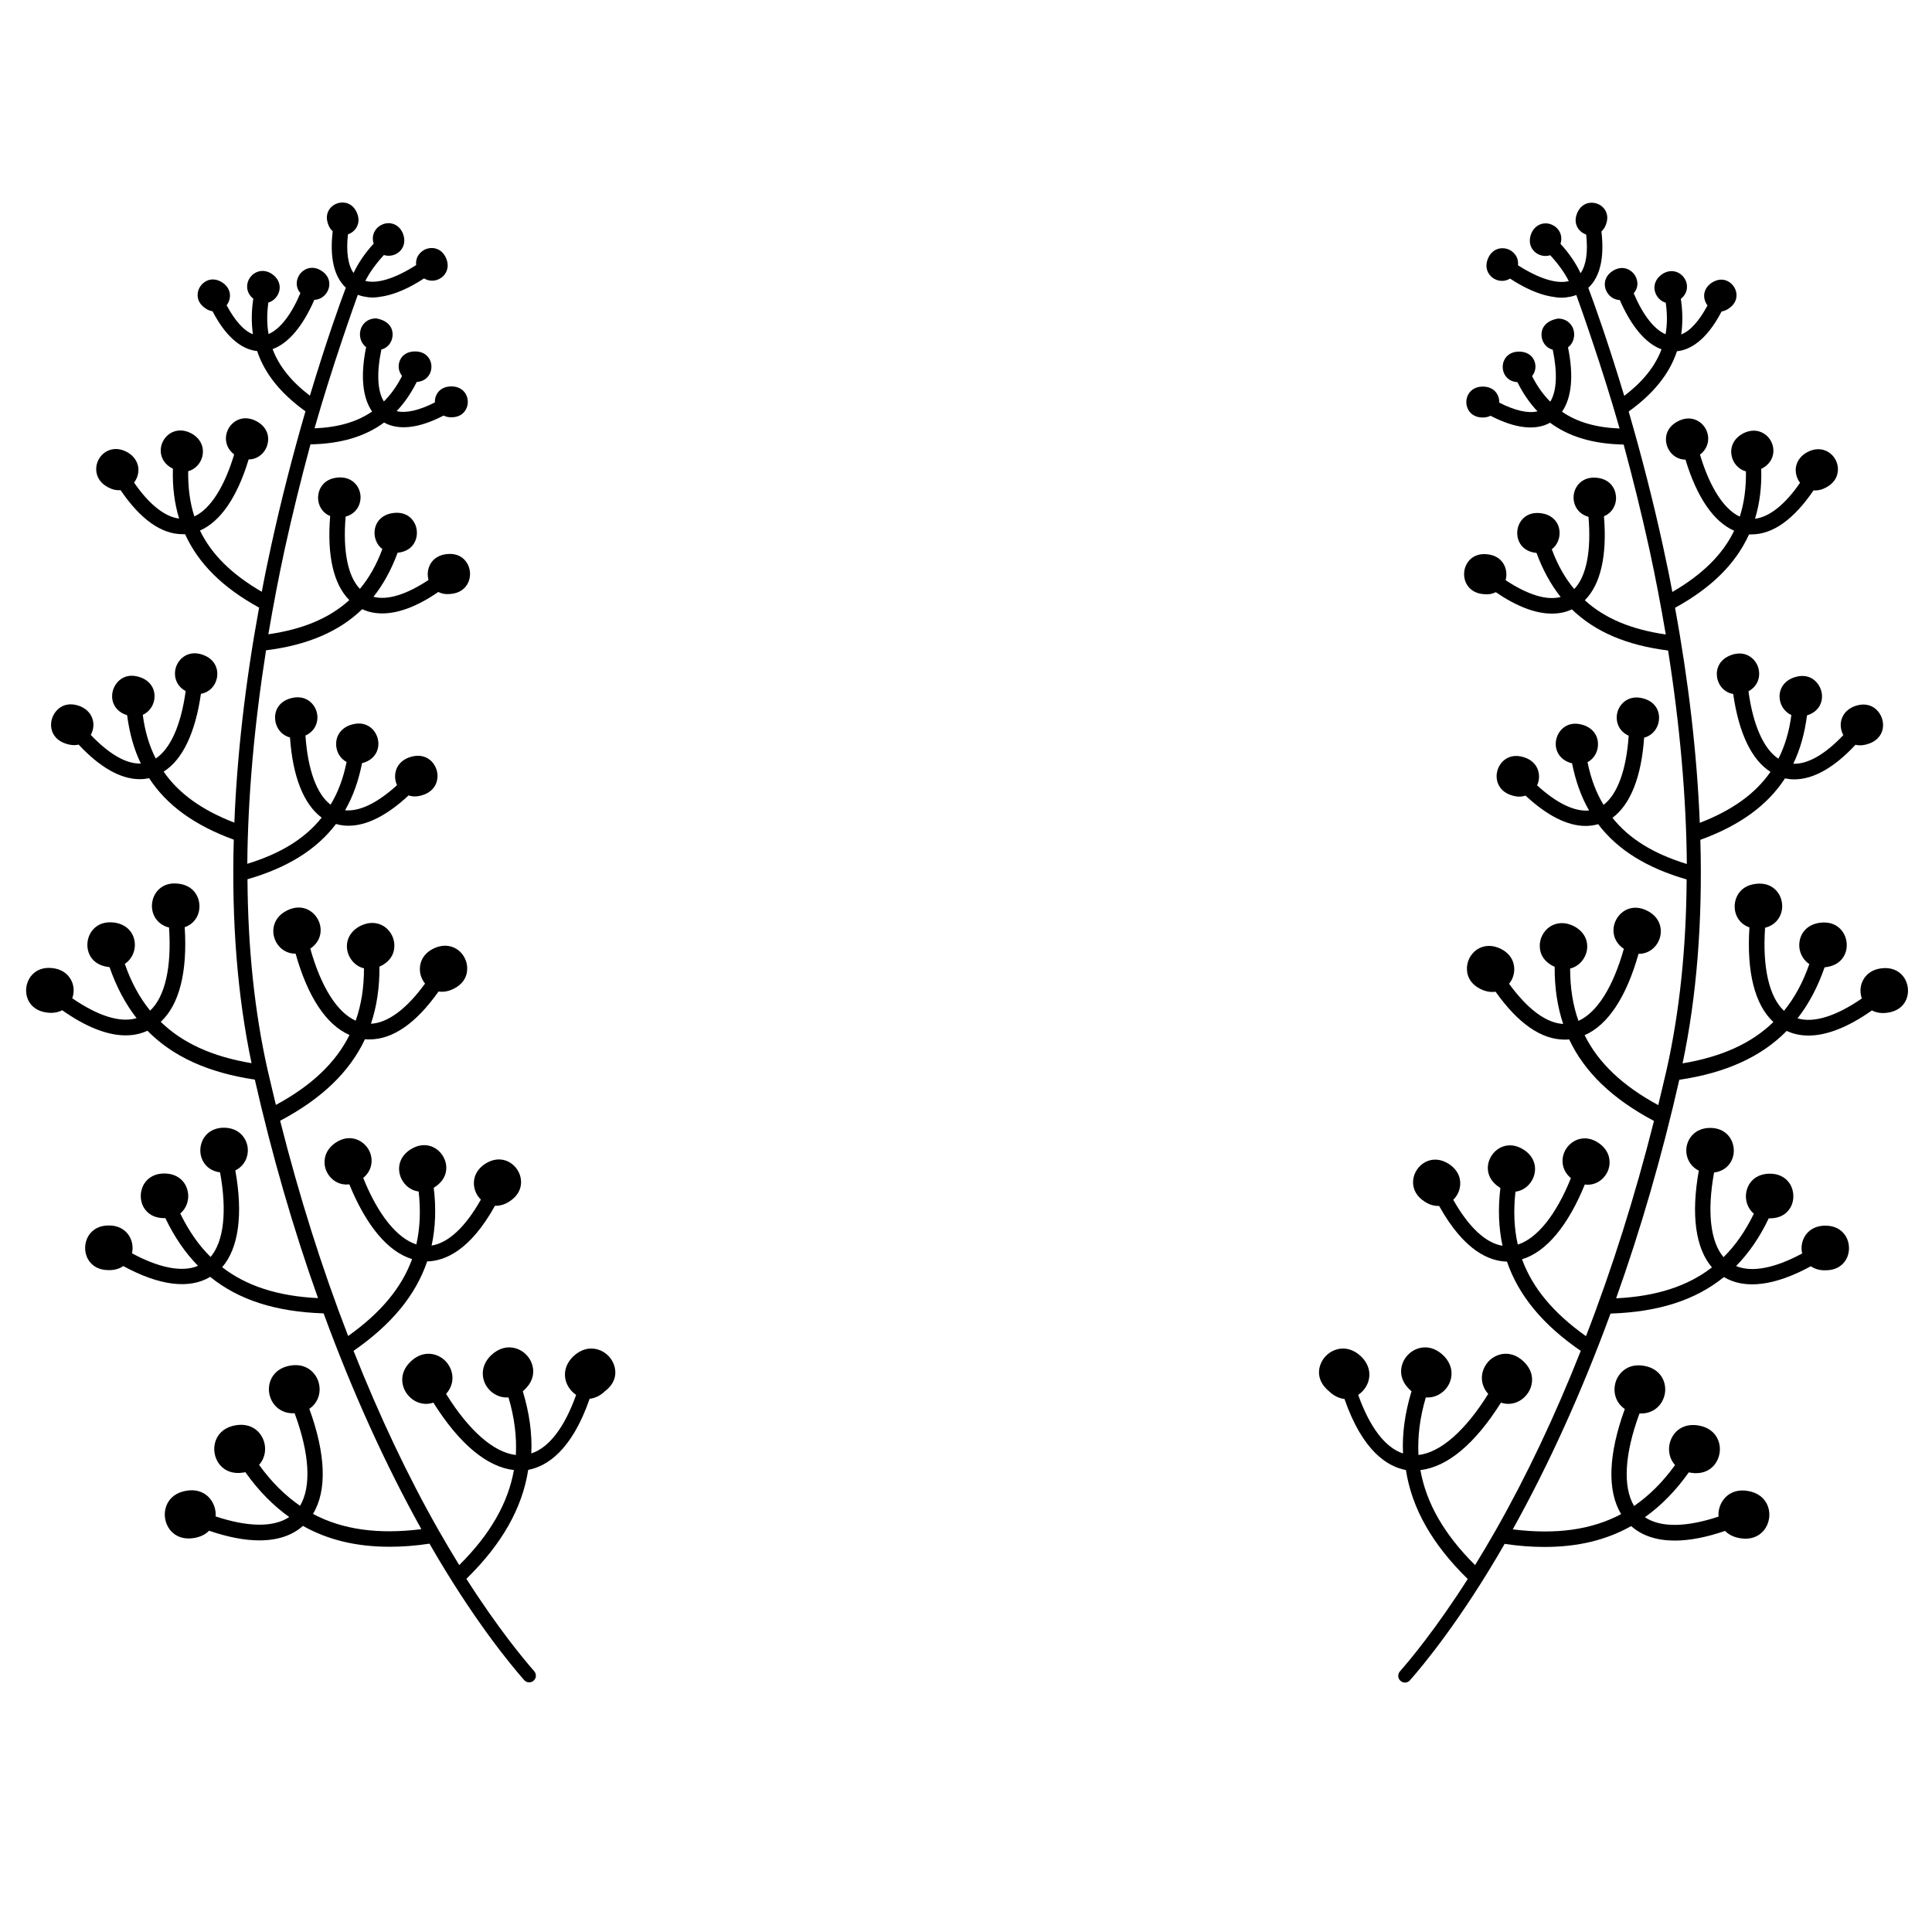 <?xml version="1.0" encoding="utf-8"?>
<!-- Generator: Adobe Illustrator 19.1.0, SVG Export Plug-In . SVG Version: 6.00 Build 0)  -->
<svg version="1.1" id="Layer_1" xmlns="http://www.w3.org/2000/svg" xmlns:xlink="http://www.w3.org/1999/xlink" x="0px" y="0px"
	 width="1000px" height="1000px" viewBox="0 0 1000 1000" style="enable-background:new 0 0 1000 1000;" xml:space="preserve">
<g>
	<path d="M318.2,707.8c-1-4.4-4.4-8-8.7-9.3c-4.4-1.3-8.8-0.1-12.6,3.4c-3.3,3.1-4.9,7-4.4,11c0.4,3.6,2.6,7,5.7,9.1
		c-6,16.8-14,27.3-23.2,30.3c0.5-10.2-1-21-4.4-32.2c0.3-0.2,0.6-0.5,0.8-0.7c3.8-3.5,5.3-7.8,4.3-12.2c-1-4.4-4.4-8-8.7-9.3
		c-4.4-1.3-8.8-0.1-12.6,3.4c-4.5,4.2-5.7,9.8-3.3,14.9c2.3,4.7,7.2,7.5,12.1,7.1c3.1,10.5,4.3,20.3,3.8,29.8
		c-11.4-1.3-24.2-12.5-36.1-31.6c5.1-5.8,3.7-12.8-0.3-17c-4.1-4.2-11.5-5.9-17.9,0.1c-6,5.6-5.1,12.2-2.5,16.2
		c3.2,4.9,8.9,7,14.1,5.2c13.4,21.3,27.7,33.3,41.7,34.9c-3,17-12.2,33.2-28.3,49.2c-3.6-5.9-7.2-11.9-10.6-17.9
		c-16-28.1-30.8-59.4-44.1-93c19.6-13.6,32.1-28.7,38.1-46.3c9-0.2,22.1-5.4,35.1-28.8c2.6,0.1,5.2-0.7,7.6-2.3
		c4-2.6,6.1-6.3,5.9-10.5c-0.2-4.2-2.8-8.1-6.5-10c-3.8-1.9-8.1-1.5-12.1,1.1c-3.5,2.3-5.6,5.6-5.8,9.3c-0.2,3.4,1.1,6.8,3.6,9.2
		c-8,14.2-16.8,22.4-25.5,23.8c2-9.2,2.4-19.3,1.1-29.9c0.2-0.1,0.4-0.3,0.6-0.4c4-2.6,6.1-6.3,5.9-10.5c-0.2-4.2-2.8-8.1-6.5-10
		c-3.8-1.9-8.1-1.5-12.1,1.1c-4.8,3.1-6.8,8-5.4,13.1c1.3,4.6,5.2,8.1,9.7,8.6c1.1,10,0.7,19-1.2,27.4c-10-3.2-19.8-15.3-27.5-34.4
		c5.4-4.5,5.3-11.2,2.2-15.6c-3.1-4.4-9.6-7.2-16.4-2.7c-6.3,4.2-6.6,10.4-5,14.4c2.1,5,6.9,7.9,12,7.2c8.8,21.5,20,34.9,32.5,38.7
		c-5.4,14.8-16.2,27.8-33.1,39.8c-13.6-35.1-25.4-72.6-35.2-111.4c21.5-11.4,35.9-25.2,43.9-42.2c0.8,0.1,1.6,0.1,2.3,0.1
		c12.1,0,24.1-8.3,35.8-24.8c2.5,0.4,5.2-0.1,7.8-1.4c4.3-2.1,6.8-5.6,7-9.8c0.3-4.2-1.8-8.4-5.3-10.7c-3.6-2.3-7.9-2.4-12.2-0.3
		c-3.8,1.9-6.2,4.9-6.8,8.6c-0.6,3.3,0.3,6.8,2.5,9.5c-9.6,13.2-19.2,20.3-28,20.8c3-8.9,4.5-18.9,4.4-29.6c0.2-0.1,0.4-0.2,0.7-0.3
		c4.3-2.1,6.8-5.6,7-9.8c0.3-4.2-1.8-8.4-5.3-10.7c-3.6-2.3-7.9-2.4-12.2-0.3c-5.1,2.6-7.7,7.2-6.9,12.4c0.8,4.7,4.3,8.6,8.7,9.6
		c0,10-1.4,18.9-4.3,27.1c-9.6-4.3-17.9-17.4-23.5-37.3c5.9-3.9,6.5-10.5,3.9-15.2c-2.6-4.8-8.7-8.2-16-4.5
		c-6.8,3.4-7.8,9.6-6.6,13.8c1.5,5.2,6,8.6,11.1,8.5c6.3,22.4,15.9,36.9,27.9,42.1c-7.1,14.3-19.6,26.2-38.1,36.2
		c-1.5-6.3-3-12.5-4.4-18.6c-6.6-29.5-10.1-62.6-10.3-98.2c20.7-6,35.7-15.3,45.8-28.6c2.1,0.6,4.3,0.9,6.5,0.9
		c9.4,0,19.9-5.3,31.1-15.7c2,0.7,4.3,0.7,6.7,0c4.1-1.1,6.9-3.7,7.9-7.3c1-3.6-0.1-7.6-2.7-10.3c-2.7-2.7-6.4-3.6-10.6-2.4
		c-3.6,1-6.2,3.1-7.5,6.1c-1.1,2.7-1.1,5.8,0.2,8.6c-10.2,9.3-19.4,13.7-26.9,13c4.1-7.1,7-15.3,8.8-24.4c0,0,0,0,0,0
		c4.2-1,7.1-3.7,8.1-7.3c1-3.6-0.1-7.6-2.7-10.3c-2.7-2.7-6.4-3.6-10.6-2.4c-4.8,1.3-7.9,4.8-8.2,9.4c-0.3,4.2,1.9,8.2,5.4,10
		c-1.7,8.4-4.4,15.7-8.3,22.1c-7.2-5.5-11.8-18.1-13-35.8c5.6-2.5,7.1-8.1,5.7-12.6c-1.5-4.6-6.2-8.6-13.2-6.7
		c-6.4,1.7-8.5,6.6-8.2,10.7c0.3,4.7,3.4,8.5,7.7,9.6c1.4,20.3,7.1,34.6,16.4,41.5c-8.6,10.8-21.2,18.6-38.5,23.9
		c0.3-34.6,3.6-71.8,9.7-110.5c21.5-2.7,37.8-9.7,49.8-21.3c3.1,1.5,6.6,2.2,10.4,2.2c8.4,0,18.2-3.7,29-11.1c1.9,1,4.1,1.3,6.6,1
		c4.2-0.4,7.4-2.6,8.9-6c1.5-3.4,1.1-7.6-1.1-10.6c-2.2-3.1-5.8-4.5-10.1-4c-3.7,0.4-6.6,2.1-8.3,4.9c-1.5,2.5-1.9,5.6-1.1,8.5
		c-11.5,7.6-21.3,10.6-28.5,8.7c5.1-6.4,9.3-14.1,12.5-22.8c0,0,0,0,0,0c4.3-0.4,7.6-2.5,9.1-6c1.5-3.4,1.1-7.6-1.1-10.6
		c-2.2-3.1-5.8-4.5-10.1-4c-5,0.6-8.6,3.5-9.6,8c-0.9,4.1,0.7,8.4,3.8,10.7c-3,8.1-6.8,14.8-11.6,20.6c-6.3-6.5-8.9-19.7-7.4-37.4
		c5.9-1.6,8.3-6.9,7.6-11.6c-0.7-4.7-4.8-9.4-12-8.6c-6.6,0.7-9.4,5.3-9.8,9.3c-0.5,4.7,2.1,9,6.2,10.6c-1.7,20.3,1.7,35.3,9.9,43.5
		c-10.2,9.3-23.9,15.1-41.9,17.7c2.5-14.7,5.3-29.5,8.5-44.2c3.9-17.8,8.4-36,13.3-54.1c15.7-0.3,28.2-4,38.1-11.3
		c7.5,4.2,18.1,3,30.8-3.6c1.2,0.6,2.5,0.9,4,0.9c0,0,0,0,0,0c3.3,0,5.9-1.3,7.4-3.8c1.5-2.5,1.5-5.7,0.1-8.2c-1.4-2.5-4.1-4-7.4-4
		c0,0,0,0-0.1,0c-3.4,0-5.4,1.4-6.5,2.6c-1.4,1.6-2.1,3.6-2,5.7c-8.1,4.1-14.9,5.7-19.8,4.5c4-4.2,7.5-9.3,10.4-15.1
		c5-0.3,7.6-4.1,7.6-7.9c0-4-2.9-7.9-8.4-7.9c0,0,0,0-0.1,0c-3.6,0-6.5,1.6-7.8,4.6c-1.2,2.8-0.7,5.8,1.1,8.1
		c-2.7,5.3-5.8,9.6-9.4,13.2c-3.4-5.4-3.8-14.9-1.3-26.9c4.2-1.1,6.1-5.1,5.8-8.5c-0.3-3.6-3-6.6-8.4-7.6c0,0,0,0-0.1,0
		c-4.8,0-7.4,3.2-8.1,6c-0.9,3.3,0.3,7,2.9,8.9c-3,14.7-1.9,26.1,3.1,33.3c-7.8,5.4-17.6,8.2-29.8,8.7c9-31.6,20.3-63.3,22.4-69.1
		c0.4,0.1,1,0.3,1.6,0.5c0.3,0.1,0.7,0.2,1.1,0.3c3.9,0.8,6,0.8,10.8-0.1c6.3-1.2,13.3-4.3,20.8-9.2c2.7,1.7,6.4,1.6,9.1-0.5
		c2.3-1.7,4.2-5.2,2.4-9.7c-2-5-6.4-6.2-9.9-5.2c-3.3,1-6.2,4.2-5.7,8.5c-10.8,6.9-20,9.8-26.3,8.2c2.2-4.4,5.4-8.8,9.6-13.4
		c2.8,0.9,6,0.2,8.2-1.9c2.4-2.3,3-5.7,1.7-9.1c-2-5.1-6.8-6.4-10.5-4.9c-3.5,1.4-6.2,5.2-4.7,10c-4.4,4.8-7.9,9.9-10.4,15.2
		c-2.9-4.1-3.9-11-2.9-20c2-0.7,3.7-2.1,4.6-3.9c0.8-1.5,1.4-3.9,0.1-7.1c-1.2-3-3.5-5-6.4-5.4c-2.9-0.4-5.9,0.8-7.6,3
		c-1.8,2.3-2.1,5.2-0.9,8.3c0.5,1.4,1.3,2.6,2.3,3.5c-1.6,13.7,0.7,23.5,6.8,29.2c-3,7.9-10.1,27.7-18.6,55.9
		c-9.7-7.4-16-15.3-19.3-24.1c8.2-3,15.6-11.8,21.6-25.5c3.2-0.1,6.1-2.2,7.3-5.5c1-2.8,0.6-6.7-3.4-9.4c-4.4-3-8.7-1.6-11.1,1.2
		c-2.2,2.7-2.9,6.9,0,10.2c-4.8,11.3-10.6,18.7-16.5,21.2c-0.9-5.1-0.9-10.4-0.1-16.3c2.8-0.8,5-3.2,5.7-6.2
		c0.7-3.2-0.7-6.4-3.7-8.5c-4.5-3.1-9.2-1.5-11.5,1.8c-2.2,3.1-2.2,7.8,1.7,10.9c-1,6.5-1,12.7-0.2,18.4c-4.7-1.8-9.3-7-13.6-15
		c1.3-1.7,1.9-3.8,1.7-5.8c-0.2-1.6-1-4-3.8-5.9c-2.7-1.8-5.7-2.2-8.3-0.9c-2.6,1.3-4.4,3.9-4.6,6.8c-0.2,2.9,1.2,5.5,3.9,7.3
		c1.2,0.9,2.5,1.4,3.8,1.6c8.2,15.8,17,20,23.1,20.6c3.9,11.7,12.1,21.9,25,31.2c-6.7,23.1-12.7,46.5-17.7,69.4
		c-1.7,7.8-3.4,15.9-4.9,24c-15.5-9-26-19.3-32-31.7c10.6-4.6,19.3-17.3,25.2-36.8c4.5,0,8.4-3.1,9.7-7.6c1.1-3.9,0.2-9.1-5.7-12.2
		c-6.4-3.4-11.9-0.5-14.3,3.6c-2.4,4.1-2.1,9.9,2.8,13.6c-5.1,17-12.4,28.3-20.6,32.1c-2.3-7.1-3.3-14.8-3.2-23.4
		c3.8-1,6.9-4.4,7.5-8.6c0.7-4.5-1.5-8.6-5.9-11c-3.8-2-7.6-2-10.9,0c-3.2,2-5.1,5.7-4.9,9.4c0.2,3.8,2.4,7,6.3,8.9c0,0,0,0,0,0
		c-0.3,9.3,0.8,17.9,3.2,25.8c-7.4-0.9-15.5-7.3-23.3-18.6c1.8-2.4,2.6-5.4,2.1-8.3c-0.6-3.2-2.7-5.9-5.9-7.6c-3.8-2-7.6-2-10.9,0
		c-3.2,2-5.1,5.7-4.9,9.4c0.2,3.8,2.3,6.9,6.1,8.9c2.2,1.2,4.4,1.7,6.5,1.5c10.3,15.1,21.1,22.8,32.1,22.8c0.4,0,0.8,0,1.3,0
		c6.9,15.2,19.4,27.6,38.3,38c-7.1,38.7-11.4,76.2-12.8,111.3c-16.8-6.5-28.8-15.1-36.6-26.4c9.8-6.2,16.4-20.1,19.3-40.3
		c4.4-0.7,7.8-4.3,8.4-9c0.5-4-1.2-9-7.5-11.2c-6.8-2.4-11.8,1.3-13.6,5.8c-1.7,4.4-0.6,10.1,4.8,13c-2.4,17.6-7.9,29.9-15.5,34.9
		c-3.4-6.7-5.6-14.1-6.7-22.6c3.6-1.6,6.1-5.4,6.1-9.6c0-4.6-2.8-8.3-7.6-9.9c-4.1-1.4-7.9-0.8-10.7,1.7c-2.8,2.5-4.2,6.4-3.5,10.1
		c0.7,3.7,3.4,6.6,7.6,7.9c0,0,0,0,0,0c1.2,9.2,3.5,17.6,7.1,25c-7.5,0.3-16.4-4.8-25.9-14.8c1.4-2.6,1.8-5.8,0.8-8.5
		c-1-3-3.5-5.4-7-6.6c-4.1-1.4-7.9-0.8-10.7,1.7c-2.8,2.5-4.2,6.4-3.5,10.1c0.7,3.7,3.4,6.5,7.4,7.8c2.3,0.8,4.6,1,6.7,0.5
		c11.1,11.9,21.8,17.9,31.7,17.9c1.6,0,3.2-0.2,4.8-0.5c9.1,14,23.5,24.4,43.8,31.8c-1.2,42.2,1.9,81.1,9.2,115.7
		c-20.3-3.4-35.7-10.4-47-21.4c9.6-8.9,13.9-25.8,12.4-49c4.9-1.6,8-6.3,7.6-11.7c-0.3-4.4-3.2-9.9-10.8-10.8
		c-8.1-1.1-12.8,4.2-13.6,9.6c-0.9,5.3,1.9,11.4,8.7,13.1c1.4,20.6-2.1,35.8-9.8,43c-5.5-6.8-9.8-14.7-13.1-24.2
		c3.8-2.5,5.9-7.3,5-12c-0.9-5.1-4.9-8.7-10.6-9.4c-4.8-0.6-8.8,0.9-11.4,4.3c-2.5,3.3-3.1,8-1.5,11.8c1.6,3.9,5.2,6.3,9.9,6.9
		c0.3,0,0.5,0.1,0.7,0.1c3.5,10.1,8.2,19,14,26.4c-8.5,2.5-19.9-1.1-33.3-10.3c1.2-3.3,0.9-6.9-0.8-9.8c-1.8-3.2-5.1-5.3-9.3-5.8
		c-4.8-0.6-8.8,0.9-11.4,4.3c-2.5,3.3-3.1,8-1.5,11.8c1.6,3.9,5.2,6.3,9.9,6.9c2.9,0.4,5.6,0,7.9-1.2c12.2,8.6,23.3,13,32.8,13
		c4.1,0,7.9-0.8,11.3-2.4c13.2,13.4,31.4,21.7,55.6,25.3c8.9,39.2,19.9,77.2,32.7,113.1c-20.8-1-37.1-6.3-49.6-16
		c8.5-9.9,10.9-27.2,6.8-50.1c4.6-2.2,7.2-7.2,6.3-12.5c-0.8-4.3-4.3-9.4-11.9-9.6c-8.2-0.1-12.2,5.6-12.5,11.1
		c-0.3,5.4,3.1,11.1,10.2,12c3.7,20.3,1.9,35.8-4.9,43.8c-6.2-6.1-11.3-13.5-15.7-22.5c3.5-2.9,5-7.9,3.6-12.5
		c-1.5-5-5.8-8.1-11.6-8.2c-4.8-0.1-8.6,1.9-10.8,5.5c-2.1,3.6-2.2,8.3-0.2,11.9c2.1,3.7,5.8,5.7,10.6,5.7c0.3,0,0.5,0,0.7,0
		c4.6,9.7,10.3,18,16.9,24.7c-8.1,3.4-19.9,1.2-34.2-6.5c0.8-3.4,0.1-6.9-1.9-9.7c-2.2-3-5.7-4.7-9.9-4.7c-4.8-0.1-8.6,1.9-10.8,5.5
		c-2.1,3.6-2.2,8.3-0.2,11.9c2.1,3.7,5.8,5.7,10.6,5.7c2.9,0.1,5.6-0.6,7.7-2.1c18.7,10.2,34.2,12.1,45,5.6
		c14.8,12,34,18.1,58.7,18.9c14.9,40.6,31.9,78.1,50.6,111.7c-22.5,2.8-40.9,0.2-56.1-7.9c7.3-12,6.7-30.8-1.9-54.4
		c4.6-3.1,6.5-8.8,4.6-14.4c-1.6-4.5-6.3-9.3-14.3-8c-8.7,1.4-11.9,8.2-11.1,14c0.8,5.7,5.5,11.1,13.2,10.7
		c7.8,21.1,8.7,38,2.8,47.9c-7.8-5.4-14.8-12.3-21.2-21.2c3.3-3.6,4.1-9.2,1.8-13.9c-2.5-5.1-7.6-7.6-13.8-6.6
		c-5.1,0.8-8.8,3.6-10.4,7.8c-1.6,4.2-0.8,9.1,2,12.6c2.9,3.5,7.2,4.9,12.2,4.1c0.3-0.1,0.7-0.1,1.1-0.2
		c6.7,9.5,14.4,17.3,22.7,23.2c-8,5.4-21.2,5.3-38.1-0.3c0.3-3.7-1.1-7.5-3.7-10.1c-2.8-2.8-6.9-4-11.4-3.2
		c-5.1,0.8-8.8,3.6-10.4,7.8c-1.6,4.2-0.8,9.1,2,12.6c2.9,3.5,7.2,4.9,12.2,4.1c3.2-0.5,6-1.8,7.9-3.8c9.7,3.3,18.4,5,26,5
		c9.4,0,17-2.5,22.6-7.5c13,7.3,27.7,10.8,44.9,10.8c6.4,0,13.4-0.5,20.6-1.6c22.7,39.5,42.3,63,49,70.6c1.3,1.5,3.6,1.6,5,0.2l0,0
		c1.4-1.3,1.4-3.4,0.2-4.8c-5.1-5.8-18.5-21.8-35.1-47.8c18.5-18.1,28.9-36.6,32-56.4c9.5-1.8,22.4-9.7,31.8-36.8
		c2.8-0.3,5.5-1.6,7.9-3.9C317.7,716.6,319.2,712.2,318.2,707.8z"/>
	<path d="M683,707.8c1-4.4,4.4-8,8.7-9.3c4.4-1.3,8.8-0.1,12.6,3.4c3.3,3.1,4.9,7,4.4,11c-0.4,3.6-2.6,7-5.7,9.1
		c6,16.8,14,27.3,23.2,30.3c-0.5-10.2,1-21,4.4-32.2c-0.3-0.2-0.6-0.5-0.8-0.7c-3.8-3.5-5.3-7.8-4.3-12.2c1-4.4,4.4-8,8.7-9.3
		c4.4-1.3,8.8-0.1,12.6,3.4c4.5,4.2,5.7,9.8,3.3,14.9c-2.3,4.7-7.2,7.5-12.1,7.1c-3.1,10.5-4.3,20.3-3.8,29.8
		c11.4-1.3,24.2-12.5,36.1-31.6c-5.1-5.8-3.7-12.8,0.3-17c4.1-4.2,11.5-5.9,17.9,0.1c6,5.6,5.1,12.2,2.5,16.2
		c-3.2,4.9-8.9,7-14.1,5.2c-13.4,21.3-27.7,33.3-41.7,34.9c3,17,12.2,33.2,28.3,49.2c3.6-5.9,7.2-11.9,10.6-17.9
		c16-28.1,30.8-59.4,44.1-93C798.5,685.7,786,670.5,780,653c-9-0.2-22.1-5.4-35.1-28.8c-2.6,0.1-5.2-0.7-7.6-2.3
		c-4-2.6-6.1-6.3-5.9-10.5c0.2-4.2,2.8-8.1,6.5-10c3.8-1.9,8.1-1.5,12.1,1.1c3.5,2.3,5.6,5.6,5.8,9.3c0.2,3.4-1.1,6.8-3.6,9.2
		c8,14.2,16.8,22.4,25.5,23.8c-2-9.2-2.4-19.3-1.1-29.9c-0.2-0.1-0.4-0.3-0.6-0.4c-4-2.6-6.1-6.3-5.9-10.5c0.2-4.2,2.8-8.1,6.5-10
		c3.8-1.9,8.1-1.5,12.1,1.1c4.8,3.1,6.8,8,5.4,13.1c-1.3,4.6-5.2,8.1-9.7,8.6c-1.1,10-0.7,19,1.2,27.4c10-3.2,19.8-15.3,27.5-34.4
		c-5.4-4.5-5.3-11.2-2.2-15.6c3.1-4.4,9.6-7.2,16.4-2.7c6.3,4.2,6.6,10.4,5,14.4c-2.1,5-6.9,7.9-12,7.2c-8.8,21.5-20,34.9-32.5,38.7
		c5.4,14.8,16.2,27.8,33.1,39.8c13.6-35.1,25.4-72.6,35.2-111.4c-21.5-11.4-35.9-25.2-43.9-42.2c-0.8,0.1-1.6,0.1-2.3,0.1
		c-12.1,0-24.1-8.3-35.8-24.8c-2.5,0.4-5.2-0.1-7.8-1.4c-4.3-2.1-6.8-5.6-7-9.8c-0.3-4.2,1.8-8.4,5.3-10.7c3.6-2.3,7.9-2.4,12.2-0.3
		c3.8,1.9,6.2,4.9,6.8,8.6c0.6,3.3-0.3,6.8-2.5,9.5c9.6,13.2,19.2,20.3,28,20.8c-3-8.9-4.5-18.9-4.4-29.6c-0.2-0.1-0.4-0.2-0.7-0.3
		c-4.3-2.1-6.8-5.6-7-9.8c-0.3-4.2,1.8-8.4,5.3-10.7c3.6-2.3,7.9-2.4,12.2-0.3c5.1,2.6,7.7,7.2,6.9,12.4c-0.8,4.7-4.3,8.6-8.7,9.6
		c0,10,1.4,18.9,4.3,27.1c9.6-4.3,17.9-17.4,23.5-37.3c-5.9-3.9-6.5-10.5-3.9-15.2c2.6-4.8,8.7-8.2,16-4.5c6.8,3.4,7.8,9.6,6.6,13.8
		c-1.5,5.2-6,8.6-11.1,8.5c-6.3,22.4-15.9,36.9-27.9,42.1c7.1,14.3,19.6,26.2,38.1,36.2c1.5-6.3,3-12.5,4.4-18.6
		c6.6-29.5,10.1-62.6,10.3-98.2c-20.7-6-35.7-15.3-45.8-28.6c-2.1,0.6-4.3,0.9-6.5,0.9c-9.4,0-19.9-5.3-31.1-15.7
		c-2,0.7-4.3,0.7-6.7,0c-4.1-1.1-6.9-3.7-7.9-7.3c-1-3.6,0.1-7.6,2.7-10.3c2.7-2.7,6.4-3.6,10.6-2.4c3.6,1,6.2,3.1,7.5,6.1
		c1.1,2.7,1.1,5.8-0.2,8.6c10.2,9.3,19.4,13.7,26.9,13c-4.1-7.1-7-15.3-8.8-24.4c0,0,0,0,0,0c-4.2-1-7.1-3.7-8.1-7.3
		c-1-3.6,0.1-7.6,2.7-10.3c2.7-2.7,6.4-3.6,10.6-2.4c4.8,1.3,7.9,4.8,8.2,9.4c0.3,4.2-1.9,8.2-5.4,10c1.7,8.4,4.4,15.7,8.3,22.1
		c7.2-5.5,11.8-18.1,13-35.8c-5.6-2.5-7.1-8.1-5.7-12.6c1.5-4.6,6.2-8.6,13.2-6.7c6.4,1.7,8.5,6.6,8.2,10.7
		c-0.3,4.7-3.4,8.5-7.7,9.6c-1.4,20.3-7.1,34.6-16.4,41.5c8.6,10.8,21.2,18.6,38.5,23.9c-0.3-34.6-3.6-71.8-9.7-110.5
		c-21.5-2.7-37.8-9.7-49.8-21.3c-3.1,1.5-6.6,2.2-10.4,2.2c-8.4,0-18.2-3.7-29-11.1c-1.9,1-4.1,1.3-6.6,1c-4.2-0.4-7.4-2.6-8.9-6
		c-1.5-3.4-1.1-7.6,1.1-10.6c2.2-3.1,5.8-4.5,10.1-4c3.7,0.4,6.6,2.1,8.3,4.9c1.5,2.5,1.9,5.6,1.1,8.5c11.5,7.6,21.3,10.6,28.5,8.7
		c-5.1-6.4-9.3-14.1-12.5-22.8c0,0,0,0,0,0c-4.3-0.4-7.6-2.5-9.1-6c-1.5-3.4-1.1-7.6,1.1-10.6c2.2-3.1,5.8-4.5,10.1-4
		c5,0.6,8.6,3.5,9.6,8c0.9,4.1-0.7,8.4-3.8,10.7c3,8.1,6.8,14.8,11.6,20.6c6.3-6.5,8.9-19.7,7.4-37.4c-5.9-1.6-8.3-6.9-7.6-11.6
		c0.7-4.7,4.8-9.4,12-8.6c6.6,0.7,9.4,5.3,9.8,9.3c0.5,4.7-2.1,9-6.2,10.6c1.7,20.3-1.7,35.3-9.9,43.5c10.2,9.3,23.9,15.1,41.9,17.7
		c-2.5-14.7-5.3-29.5-8.5-44.2c-3.9-17.8-8.4-36-13.3-54.1c-15.7-0.3-28.2-4-38.1-11.3c-7.5,4.2-18.1,3-30.8-3.6
		c-1.2,0.6-2.5,0.9-4,0.9c0,0,0,0,0,0c-3.3,0-5.9-1.3-7.4-3.8c-1.5-2.5-1.5-5.7-0.1-8.2c1.4-2.5,4.1-4,7.4-4c0,0,0,0,0.1,0
		c3.4,0,5.4,1.4,6.5,2.6c1.4,1.6,2.1,3.6,2,5.7c8.1,4.1,14.9,5.7,19.8,4.5c-4-4.2-7.5-9.3-10.4-15.1c-5-0.3-7.6-4.1-7.6-7.9
		c0-4,2.9-7.9,8.4-7.9c0,0,0,0,0.1,0c3.6,0,6.5,1.6,7.8,4.6c1.2,2.8,0.7,5.8-1.1,8.1c2.7,5.3,5.8,9.6,9.4,13.2
		c3.4-5.4,3.8-14.9,1.3-26.9c-4.2-1.1-6.1-5.1-5.8-8.5c0.3-3.6,3-6.6,8.4-7.6c0,0,0,0,0.1,0c4.8,0,7.4,3.2,8.1,6
		c0.9,3.3-0.3,7-2.9,8.9c3,14.7,1.9,26.1-3.1,33.3c7.8,5.4,17.6,8.2,29.8,8.7c-9-31.6-20.3-63.3-22.4-69.1c-0.4,0.1-1,0.3-1.6,0.5
		c-0.3,0.1-0.7,0.2-1.1,0.3c-3.9,0.8-6,0.8-10.8-0.1c-6.3-1.2-13.3-4.3-20.8-9.2c-2.7,1.7-6.4,1.6-9.1-0.5c-2.3-1.7-4.2-5.2-2.4-9.7
		c2-5,6.4-6.2,9.9-5.2c3.3,1,6.2,4.2,5.7,8.5c10.8,6.9,20,9.8,26.3,8.2c-2.2-4.4-5.4-8.8-9.6-13.4c-2.8,0.9-6,0.2-8.2-1.9
		c-2.4-2.3-3-5.7-1.7-9.1c2-5.1,6.8-6.4,10.5-4.9c3.5,1.4,6.2,5.2,4.7,10c4.4,4.8,7.9,9.9,10.4,15.2c2.9-4.1,3.9-11,2.9-20
		c-2-0.7-3.7-2.1-4.6-3.9c-0.8-1.5-1.4-3.9-0.1-7.1c1.2-3,3.5-5,6.4-5.4c2.9-0.4,5.9,0.8,7.6,3c1.8,2.3,2.1,5.2,0.9,8.3
		c-0.5,1.4-1.3,2.6-2.3,3.5c1.6,13.7-0.7,23.5-6.8,29.2c3,7.9,10.1,27.7,18.6,55.9c9.7-7.4,16-15.3,19.3-24.1
		c-8.2-3-15.6-11.8-21.6-25.5c-3.2-0.1-6.1-2.2-7.3-5.5c-1-2.8-0.6-6.7,3.4-9.4c4.4-3,8.7-1.6,11.1,1.2c2.2,2.7,2.9,6.9,0,10.2
		c4.8,11.3,10.6,18.7,16.5,21.2c0.9-5.1,0.9-10.4,0.1-16.3c-2.8-0.8-5-3.2-5.7-6.2c-0.7-3.2,0.7-6.4,3.7-8.5
		c4.5-3.1,9.2-1.5,11.5,1.8c2.2,3.1,2.2,7.8-1.7,10.9c1,6.5,1,12.7,0.2,18.4c4.7-1.8,9.3-7,13.6-15c-1.3-1.7-1.9-3.8-1.7-5.8
		c0.2-1.6,1-4,3.8-5.9c2.7-1.8,5.7-2.2,8.3-0.9c2.6,1.3,4.4,3.9,4.6,6.8c0.2,2.9-1.2,5.5-3.9,7.3c-1.2,0.9-2.5,1.4-3.8,1.6
		c-8.2,15.8-17,20-23.1,20.6c-3.9,11.7-12.1,21.9-25,31.2c6.7,23.1,12.7,46.5,17.7,69.4c1.7,7.8,3.4,15.9,4.9,24
		c15.5-9,26-19.3,32-31.7c-10.6-4.6-19.3-17.3-25.2-36.8c-4.5,0-8.4-3.1-9.7-7.6c-1.1-3.9-0.2-9.1,5.7-12.2
		c6.4-3.4,11.9-0.5,14.3,3.6c2.4,4.1,2.1,9.9-2.8,13.6c5.1,17,12.4,28.3,20.6,32.1c2.3-7.1,3.3-14.8,3.2-23.4
		c-3.8-1-6.9-4.4-7.5-8.6c-0.7-4.5,1.5-8.6,5.9-11c3.8-2,7.6-2,10.9,0c3.2,2,5.1,5.7,4.9,9.4c-0.2,3.8-2.4,7-6.3,8.9c0,0,0,0,0,0
		c0.3,9.3-0.8,17.9-3.2,25.8c7.4-0.9,15.5-7.3,23.3-18.6c-1.8-2.4-2.6-5.4-2.1-8.3c0.6-3.2,2.7-5.9,5.9-7.6c3.8-2,7.6-2,10.9,0
		c3.2,2,5.1,5.7,4.9,9.4c-0.2,3.8-2.3,6.9-6.1,8.9c-2.2,1.2-4.4,1.7-6.5,1.5c-10.3,15.1-21.1,22.8-32.1,22.8c-0.4,0-0.8,0-1.3,0
		c-6.9,15.2-19.4,27.6-38.3,38c7.1,38.7,11.4,76.2,12.8,111.3c16.8-6.5,28.8-15.1,36.6-26.4c-9.8-6.2-16.4-20.1-19.3-40.3
		c-4.4-0.7-7.8-4.3-8.4-9c-0.5-4,1.2-9,7.5-11.2c6.8-2.4,11.8,1.3,13.6,5.8c1.7,4.4,0.6,10.1-4.8,13c2.4,17.6,7.9,29.9,15.5,34.9
		c3.4-6.7,5.6-14.1,6.7-22.6c-3.6-1.6-6.1-5.4-6.1-9.6c0-4.6,2.8-8.3,7.6-9.9c4.1-1.4,7.9-0.8,10.7,1.7c2.8,2.5,4.2,6.4,3.5,10.1
		c-0.7,3.7-3.4,6.6-7.6,7.9c0,0,0,0,0,0c-1.2,9.2-3.5,17.6-7.1,25c7.5,0.3,16.4-4.8,25.9-14.8c-1.4-2.6-1.8-5.8-0.8-8.5
		c1-3,3.5-5.4,7-6.6c4.1-1.4,7.9-0.8,10.7,1.7c2.8,2.5,4.2,6.4,3.5,10.1c-0.7,3.7-3.4,6.5-7.4,7.8c-2.3,0.8-4.6,1-6.7,0.5
		c-11.1,11.9-21.8,17.9-31.7,17.9c-1.6,0-3.2-0.2-4.8-0.5c-9.1,14-23.5,24.4-43.8,31.8c1.2,42.2-1.9,81.1-9.2,115.7
		c20.3-3.4,35.7-10.4,47-21.4c-9.6-8.9-13.9-25.8-12.4-49c-4.9-1.6-8-6.3-7.6-11.7c0.3-4.4,3.2-9.9,10.8-10.8
		c8.1-1.1,12.8,4.2,13.6,9.6c0.9,5.3-1.9,11.4-8.7,13.1c-1.4,20.6,2.1,35.8,9.8,43c5.5-6.8,9.8-14.7,13.1-24.2
		c-3.8-2.5-5.9-7.3-5-12c0.9-5.1,4.9-8.7,10.6-9.4c4.8-0.6,8.8,0.9,11.4,4.3c2.5,3.3,3.1,8,1.5,11.8c-1.6,3.9-5.2,6.3-9.9,6.9
		c-0.3,0-0.5,0.1-0.7,0.1c-3.5,10.1-8.2,19-14,26.4c8.5,2.5,19.9-1.1,33.3-10.3c-1.2-3.3-0.9-6.9,0.8-9.8c1.8-3.2,5.1-5.3,9.3-5.8
		c4.8-0.6,8.8,0.9,11.4,4.3c2.5,3.3,3.1,8,1.5,11.8c-1.6,3.9-5.2,6.3-9.9,6.9c-2.9,0.4-5.6,0-7.9-1.2c-12.2,8.6-23.3,13-32.8,13
		c-4.1,0-7.9-0.8-11.3-2.4c-13.2,13.4-31.4,21.7-55.6,25.3c-8.9,39.2-19.9,77.2-32.7,113.1c20.8-1,37.1-6.3,49.6-16
		c-8.5-9.9-10.9-27.2-6.8-50.1c-4.6-2.2-7.2-7.2-6.3-12.5c0.8-4.3,4.3-9.4,11.9-9.6c8.2-0.1,12.2,5.6,12.5,11.1
		c0.3,5.4-3.1,11.1-10.2,12c-3.7,20.3-1.9,35.8,4.9,43.8c6.2-6.1,11.3-13.5,15.7-22.5c-3.5-2.9-5-7.9-3.6-12.5
		c1.5-5,5.8-8.1,11.6-8.2c4.8-0.1,8.6,1.9,10.8,5.5c2.1,3.6,2.2,8.3,0.2,11.9c-2.1,3.7-5.8,5.7-10.6,5.7c-0.3,0-0.5,0-0.7,0
		c-4.6,9.7-10.3,18-16.9,24.7c8.1,3.4,19.9,1.2,34.2-6.5c-0.8-3.4-0.1-6.9,1.9-9.7c2.2-3,5.7-4.7,9.9-4.7c4.8-0.1,8.6,1.9,10.8,5.5
		c2.1,3.6,2.2,8.3,0.2,11.9c-2.1,3.7-5.8,5.7-10.6,5.7c-2.9,0.1-5.6-0.6-7.7-2.1c-18.7,10.2-34.2,12.1-45,5.6
		c-14.8,12-34,18.1-58.7,18.9c-14.9,40.6-31.9,78.1-50.6,111.7c22.5,2.8,40.9,0.2,56.1-7.9c-7.3-12-6.7-30.8,1.9-54.4
		c-4.6-3.1-6.5-8.8-4.6-14.4c1.6-4.5,6.3-9.3,14.3-8c8.7,1.4,11.9,8.2,11.1,14c-0.8,5.7-5.5,11.1-13.2,10.7
		c-7.8,21.1-8.7,38-2.8,47.9c7.8-5.4,14.8-12.3,21.2-21.2c-3.3-3.6-4.1-9.2-1.8-13.9c2.5-5.1,7.6-7.6,13.8-6.6
		c5.1,0.8,8.8,3.6,10.4,7.8c1.6,4.2,0.8,9.1-2,12.6c-2.9,3.5-7.2,4.9-12.2,4.1c-0.3-0.1-0.7-0.1-1.1-0.2
		c-6.7,9.5-14.4,17.3-22.7,23.2c8,5.4,21.2,5.3,38.1-0.3c-0.3-3.7,1.1-7.5,3.7-10.1c2.8-2.8,6.9-4,11.4-3.2
		c5.1,0.8,8.8,3.6,10.4,7.8c1.6,4.2,0.8,9.1-2,12.6c-2.9,3.5-7.2,4.9-12.2,4.1c-3.2-0.5-6-1.8-7.9-3.8c-9.7,3.3-18.4,5-26,5
		c-9.4,0-17-2.5-22.6-7.5c-13,7.3-27.7,10.8-44.9,10.8c-6.4,0-13.4-0.5-20.6-1.6c-22.7,39.5-42.3,63-49,70.6c-1.3,1.5-3.6,1.6-5,0.2
		l0,0c-1.4-1.3-1.4-3.4-0.2-4.8c5.1-5.8,18.5-21.8,35.1-47.8c-18.5-18.1-28.9-36.6-32-56.4c-9.5-1.8-22.4-9.7-31.8-36.8
		c-2.8-0.3-5.5-1.6-7.9-3.9C683.6,716.6,682,712.2,683,707.8z"/>
</g>
</svg>
